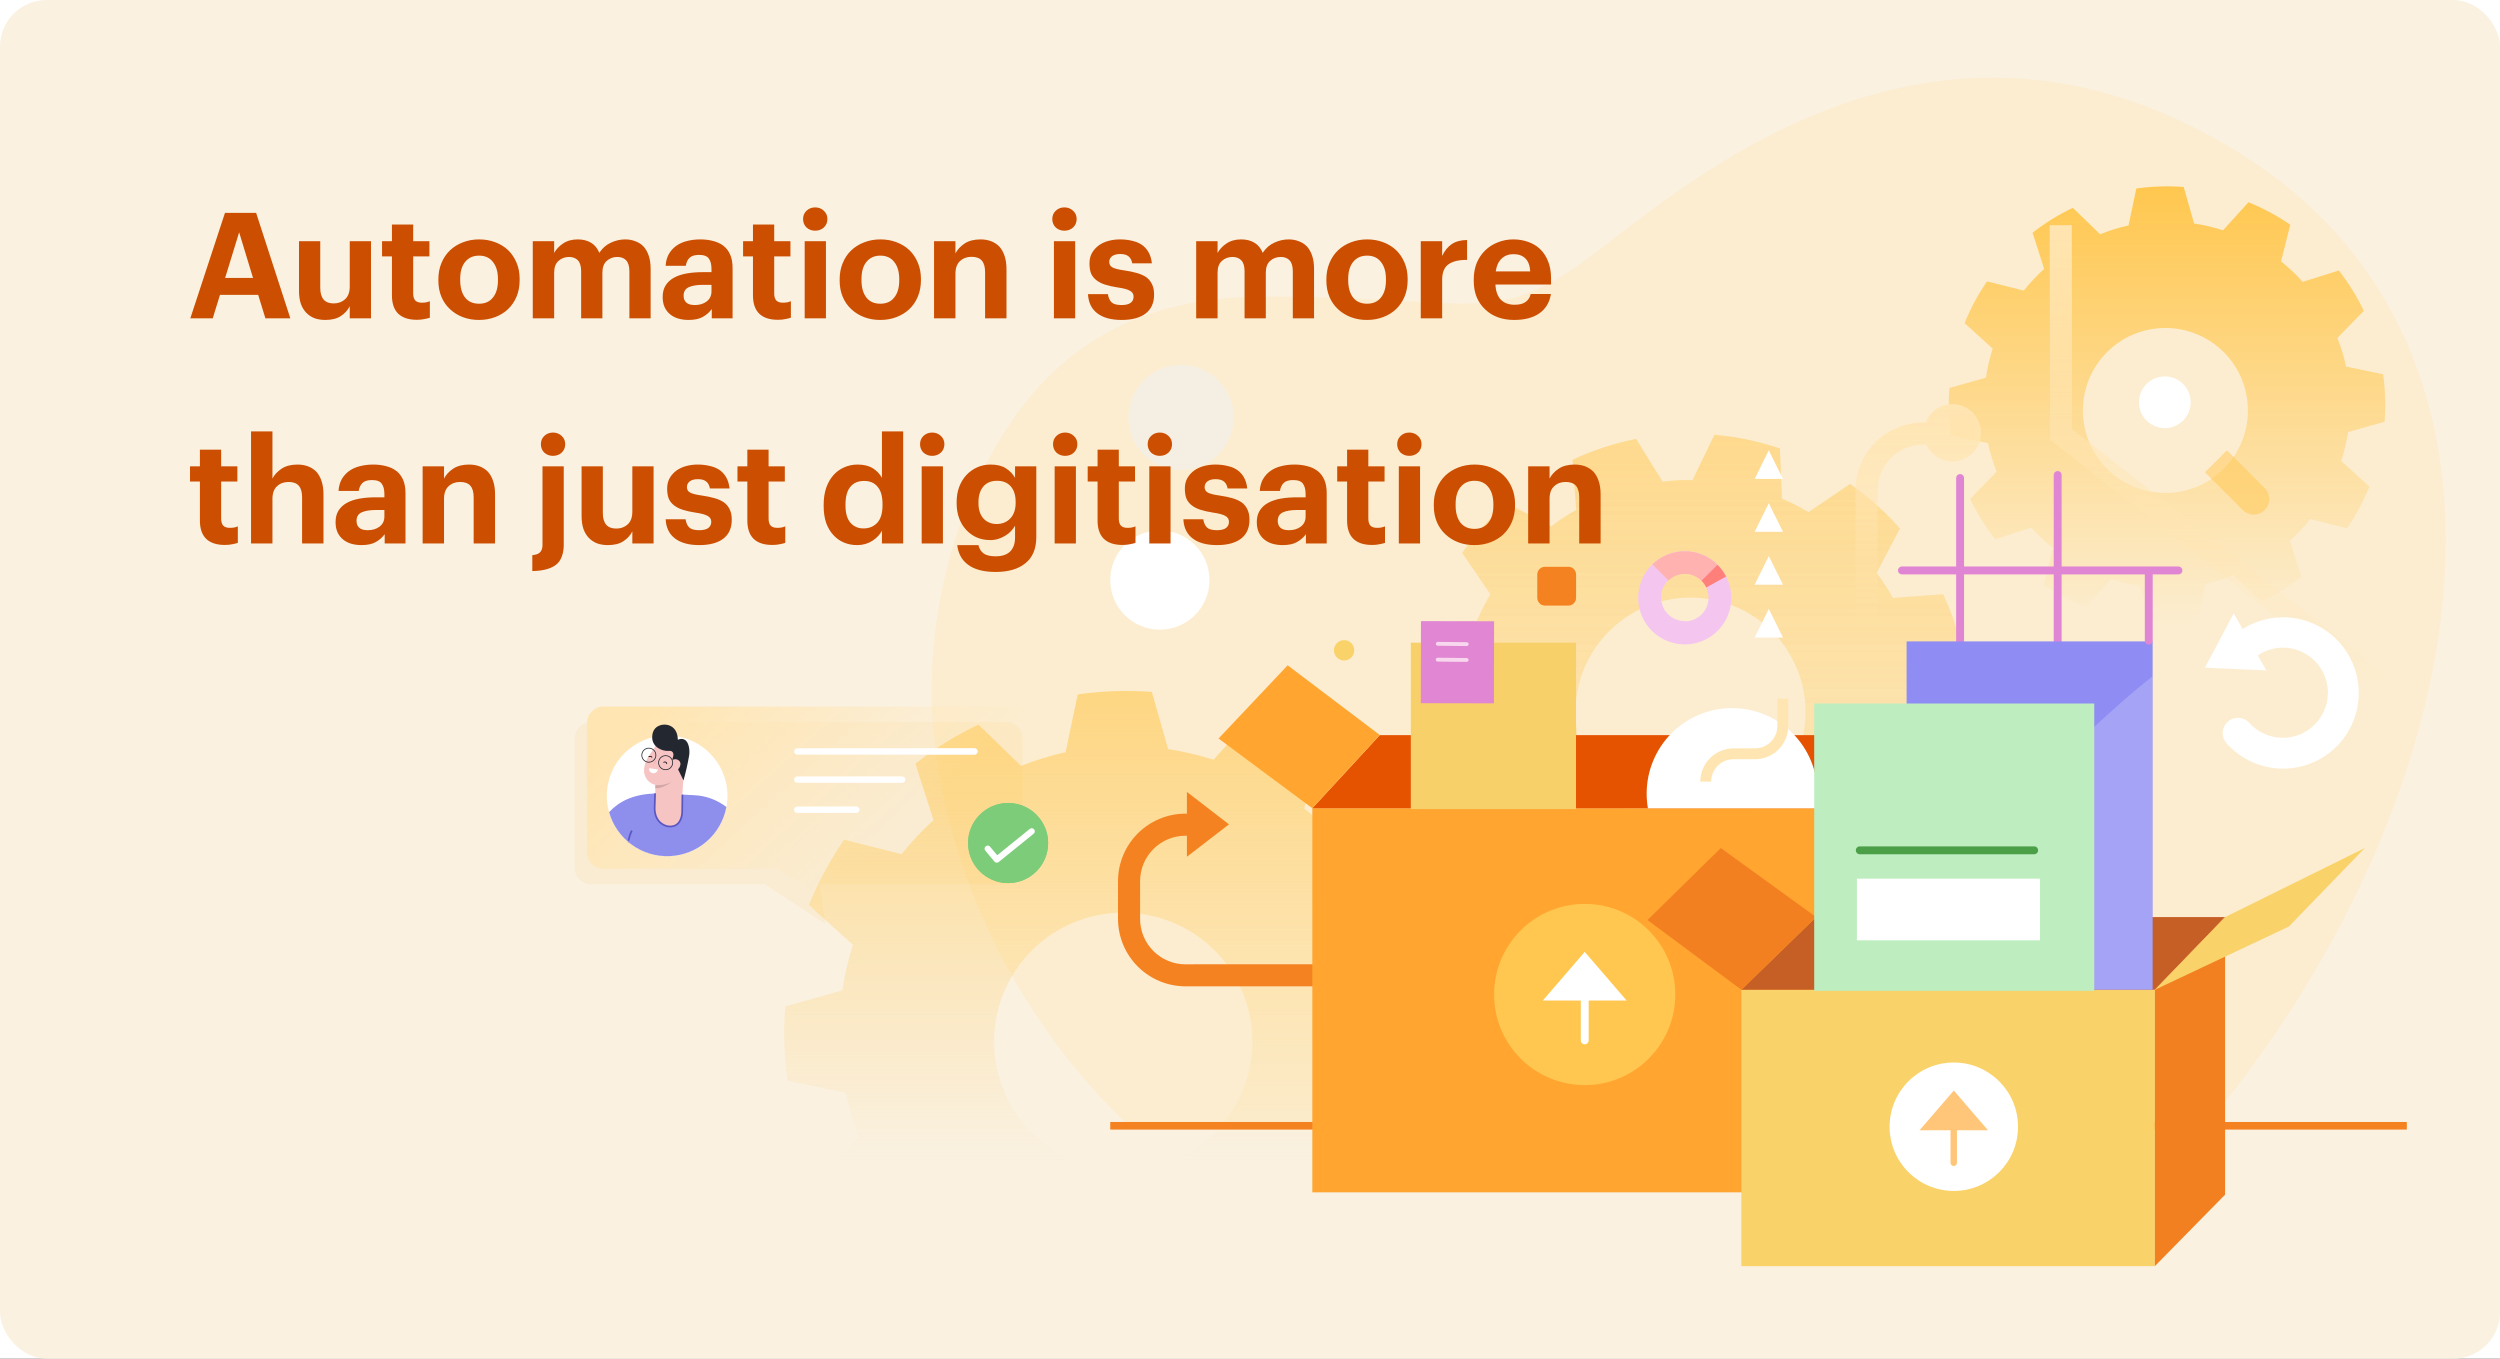 <svg width="322" height="175" viewBox="0 0 322 175" fill="none" xmlns="http://www.w3.org/2000/svg">
<rect x="0" y="0" width="322" height="175" fill="#333333" stroke="none"/>
<g clip-path="url(#clip0_801_2328)">
<rect width="322" height="175" fill="white"/>
<rect width="322" height="175" rx="6" fill="#FAF1E1"/>
<path opacity="0.7" d="M145.398 145H284.057C284.456 144.529 284.867 144.07 285.266 143.575C318.577 102.694 329.495 45.279 288.518 19.748C247.542 -5.783 214.897 25.992 203.495 34.011C192.093 42.031 188.816 38.13 162.881 38.202C144.334 38.202 133.488 46.656 126.524 60.75C120.027 74.01 118.318 89.105 121.687 103.479C125.355 119.338 133.599 133.774 145.398 145Z" fill="#FFE5B2" fill-opacity="0.5"/>
<path d="M247.48 88.18L252.95 84.73C252.394 81.902 251.497 79.152 250.28 76.54L243.81 77.01C243.183 75.891 242.481 74.815 241.71 73.79L244.71 68.07C242.807 65.907 240.651 63.98 238.29 62.33L232.93 65.96C231.828 65.309 230.685 64.728 229.51 64.22L229.25 57.76C226.521 56.837 223.69 56.246 220.82 56L218 61.83C217.06 61.83 216.11 61.83 215.15 61.93L214.15 62.05L210.73 56.54C207.9 57.094 205.15 57.994 202.54 59.22L203.01 65.68C201.893 66.308 200.82 67.013 199.8 67.79L194.07 64.79C191.907 66.697 189.98 68.855 188.33 71.22L191.96 76.54C191.309 77.646 190.728 78.791 190.22 79.97L183.76 80.22C182.836 82.952 182.245 85.786 182 88.66L187.83 91.47C187.83 92.42 187.83 93.37 187.93 94.32C187.93 94.65 188 94.98 188.05 95.32L182.57 98.78C183.125 101.606 184.025 104.353 185.25 106.96L191.71 106.49C192.337 107.609 193.039 108.685 193.81 109.71L190.81 115.43C192.711 117.595 194.866 119.522 197.23 121.17L202.59 117.54C203.69 118.195 204.833 118.776 206.01 119.28L206.27 125.74C208.999 126.663 211.83 127.254 214.7 127.5L217.52 121.68C218.46 121.68 219.41 121.68 220.37 121.57L221.37 121.46L224.82 126.94C227.648 126.382 230.399 125.482 233.01 124.26L232.55 117.8C233.662 117.163 234.734 116.459 235.76 115.69L241.48 118.69C243.642 116.787 245.57 114.631 247.22 112.27L243.59 106.91C244.241 105.808 244.822 104.665 245.33 103.49L251.79 103.24C252.713 100.507 253.304 97.674 253.55 94.8L247.73 91.98C247.73 91.04 247.73 90.09 247.62 89.13C247.56 88.84 247.52 88.54 247.48 88.18ZM232.48 90.48C232.737 93.4 232.121 96.331 230.711 98.901C229.302 101.471 227.161 103.564 224.56 104.917C221.959 106.269 219.016 106.82 216.102 106.498C213.189 106.176 210.436 104.998 208.193 103.111C205.95 101.224 204.317 98.713 203.502 95.898C202.686 93.082 202.724 90.088 203.612 87.294C204.499 84.5 206.196 82.033 208.486 80.204C210.777 78.375 213.559 77.267 216.48 77.02C220.39 76.682 224.275 77.909 227.28 80.433C230.286 82.957 232.167 86.57 232.51 90.48H232.48Z" fill="url(#paint0_linear_801_2328)" fill-opacity="0.3"/>
<path d="M296.587 36.3C295.732 35.347 294.798 34.468 293.797 33.67L294.987 28.94C293.3 27.785 291.493 26.816 289.597 26.05L286.327 29.66C285.108 29.272 283.861 28.977 282.597 28.78L281.257 24.08C279.222 23.927 277.177 23.994 275.157 24.28L274.157 29.04C272.908 29.314 271.683 29.692 270.497 30.17L266.987 26.77C266.062 27.203 265.164 27.691 264.297 28.23C263.432 28.767 262.598 29.351 261.797 29.98L263.287 34.63C262.339 35.494 261.46 36.43 260.657 37.43L255.927 36.24C254.772 37.923 253.803 39.727 253.037 41.62L256.657 44.9C256.267 46.121 255.976 47.372 255.787 48.64L251.087 49.97C250.925 52.007 250.989 54.056 251.277 56.08L256.047 57.08C256.32 58.334 256.692 59.564 257.157 60.76L253.757 64.26C254.196 65.18 254.687 66.075 255.227 66.94C255.764 67.808 256.348 68.646 256.977 69.45L261.627 67.96C262.488 68.91 263.424 69.79 264.427 70.59L263.237 75.32C264.918 76.476 266.723 77.442 268.617 78.2L271.897 74.58C273.117 74.978 274.368 75.272 275.637 75.46L276.967 80.16C279.001 80.311 281.046 80.248 283.067 79.97L284.067 75.2C285.319 74.929 286.547 74.554 287.737 74.08L291.247 77.48C292.167 77.044 293.062 76.557 293.927 76.02C294.791 75.492 295.625 74.918 296.427 74.3L294.937 69.66C295.885 68.796 296.764 67.86 297.567 66.86L302.297 68.05C303.453 66.368 304.419 64.564 305.177 62.67L301.557 59.38C301.95 58.162 302.244 56.915 302.437 55.65L307.137 54.32C307.293 52.282 307.23 50.234 306.947 48.21L302.177 47.21C301.9 45.956 301.525 44.726 301.057 43.53L304.467 40.03C304.017 39.12 303.537 38.22 302.987 37.34C302.451 36.475 301.866 35.64 301.237 34.84L296.587 36.3ZM287.957 47.3C289.058 49.09 289.604 51.167 289.526 53.268C289.447 55.368 288.747 57.398 287.515 59.102C286.283 60.805 284.573 62.104 282.602 62.836C280.632 63.567 278.488 63.698 276.443 63.211C274.398 62.725 272.543 61.643 271.113 60.103C269.683 58.562 268.741 56.632 268.408 54.557C268.074 52.481 268.364 50.353 269.239 48.442C270.115 46.531 271.537 44.923 273.327 43.82C275.729 42.343 278.619 41.88 281.362 42.532C284.105 43.185 286.477 44.9 287.957 47.3V47.3Z" fill="url(#paint1_linear_801_2328)"/>
<path d="M247.48 88.18L252.95 84.73C252.394 81.902 251.497 79.152 250.28 76.54L243.81 77.01C243.183 75.891 242.481 74.815 241.71 73.79L244.71 68.07C242.807 65.907 240.651 63.98 238.29 62.33L232.93 65.96C231.828 65.309 230.685 64.728 229.51 64.22L229.25 57.76C226.521 56.837 223.69 56.246 220.82 56L218 61.83C217.06 61.83 216.11 61.83 215.15 61.93L214.15 62.05L210.73 56.54C207.9 57.094 205.15 57.994 202.54 59.22L203.01 65.68C201.893 66.308 200.82 67.013 199.8 67.79L194.07 64.79C191.907 66.697 189.98 68.855 188.33 71.22L191.96 76.54C191.309 77.646 190.728 78.791 190.22 79.97L183.76 80.22C182.836 82.952 182.245 85.786 182 88.66L187.83 91.47C187.83 92.42 187.83 93.37 187.93 94.32C187.93 94.65 188 94.98 188.05 95.32L182.57 98.78C183.125 101.606 184.025 104.353 185.25 106.96L191.71 106.49C192.337 107.609 193.039 108.685 193.81 109.71L190.81 115.43C192.711 117.595 194.866 119.522 197.23 121.17L202.59 117.54C203.69 118.195 204.833 118.776 206.01 119.28L206.27 125.74C208.999 126.663 211.83 127.254 214.7 127.5L217.52 121.68C218.46 121.68 219.41 121.68 220.37 121.57L221.37 121.46L224.82 126.94C227.648 126.382 230.399 125.482 233.01 124.26L232.55 117.8C233.662 117.163 234.734 116.459 235.76 115.69L241.48 118.69C243.642 116.787 245.57 114.631 247.22 112.27L243.59 106.91C244.241 105.808 244.822 104.665 245.33 103.49L251.79 103.24C252.713 100.507 253.304 97.674 253.55 94.8L247.73 91.98C247.73 91.04 247.73 90.09 247.62 89.13C247.56 88.84 247.52 88.54 247.48 88.18ZM232.48 90.48C232.737 93.4 232.121 96.331 230.711 98.901C229.302 101.471 227.161 103.564 224.56 104.917C221.959 106.269 219.016 106.82 216.102 106.498C213.189 106.176 210.436 104.998 208.193 103.111C205.95 101.224 204.317 98.713 203.502 95.898C202.686 93.082 202.724 90.088 203.612 87.294C204.499 84.5 206.196 82.033 208.486 80.204C210.777 78.375 213.559 77.267 216.48 77.02C220.39 76.682 224.275 77.909 227.28 80.433C230.286 82.957 232.167 86.57 232.51 90.48H232.48Z" fill="url(#paint2_linear_801_2328)" fill-opacity="0.3"/>
<path d="M172.356 108.246C171.017 106.755 169.556 105.379 167.989 104.131L169.851 96.73C167.211 94.922 164.382 93.406 161.415 92.207L156.296 97.856C154.388 97.249 152.436 96.788 150.458 96.479L148.36 89.125C145.175 88.885 141.974 88.99 138.812 89.438L137.247 96.886C135.291 97.316 133.375 97.907 131.518 98.654L126.024 93.334C124.577 94.013 123.171 94.775 121.813 95.619C120.46 96.459 119.153 97.373 117.9 98.357L120.232 105.633C118.749 106.984 117.372 108.449 116.116 110.014L108.712 108.152C106.903 110.786 105.387 113.609 104.188 116.57L109.855 121.703C109.244 123.614 108.789 125.571 108.493 127.555L101.136 129.636C100.883 132.824 100.983 136.03 101.433 139.196L108.9 140.761C109.328 142.723 109.909 144.648 110.637 146.519L105.315 151.996C106.002 153.436 106.77 154.836 107.616 156.189C108.457 157.547 109.371 158.858 110.355 160.117L117.634 157.785C118.982 159.272 120.448 160.648 122.017 161.9L120.154 169.302C122.786 171.11 125.61 172.622 128.575 173.808L133.709 168.144C135.618 168.766 137.577 169.227 139.563 169.521L141.645 176.875C144.83 177.112 148.03 177.012 151.193 176.578L152.759 169.114C154.719 168.69 156.64 168.104 158.503 167.361L163.997 172.681C165.438 172 166.838 171.237 168.192 170.397C169.544 169.571 170.85 168.672 172.105 167.706L169.773 160.445C171.257 159.094 172.633 157.629 173.89 156.064L181.293 157.926C183.103 155.295 184.615 152.472 185.801 149.508L180.135 144.36C180.751 142.455 181.211 140.503 181.513 138.523L188.869 136.442C189.114 133.254 189.015 130.049 188.572 126.882L181.106 125.317C180.672 123.355 180.086 121.43 179.353 119.559L184.69 114.082C183.986 112.659 183.234 111.25 182.373 109.873C181.534 108.519 180.62 107.213 179.634 105.962L172.356 108.246ZM158.848 125.458C160.572 128.259 161.426 131.509 161.303 134.796C161.18 138.083 160.085 141.26 158.156 143.924C156.227 146.589 153.551 148.622 150.466 149.767C147.381 150.912 144.026 151.116 140.825 150.355C137.624 149.594 134.721 147.901 132.482 145.491C130.243 143.08 128.77 140.06 128.248 136.813C127.726 133.565 128.179 130.236 129.549 127.245C130.92 124.255 133.146 121.738 135.948 120.013C139.707 117.702 144.231 116.977 148.525 117.998C152.818 119.019 156.531 121.702 158.848 125.458V125.458Z" fill="url(#paint3_linear_801_2328)" fill-opacity="0.6"/>
<path fill-rule="evenodd" clip-rule="evenodd" d="M158.291 106.176L152.873 110.351V107.642H152.679C151.131 107.646 149.648 108.263 148.555 109.358C147.461 110.453 146.846 111.937 146.844 113.485L146.844 114.571L146.844 114.855L146.844 118.362C146.846 119.911 147.462 121.397 148.558 122.492C149.653 123.588 151.138 124.204 152.688 124.206H153.66V124.201H183.702C186.005 124.204 188.213 125.12 189.842 126.748C191.47 128.377 192.387 130.584 192.39 132.887V134.099H192.395V138.839H189.553V134.257H189.537V132.887C189.535 131.338 188.918 129.853 187.823 128.757C186.728 127.662 185.243 127.046 183.694 127.043H153.66V127.039H152.688C150.385 127.036 148.177 126.121 146.548 124.492C144.919 122.864 144.003 120.656 144 118.353V114.855V114.571V113.485C144.002 111.182 144.918 108.973 146.547 107.345C148.176 105.716 150.384 104.8 152.688 104.797H152.873V102L158.291 106.176ZM219.834 152.421H215.097V149.579H219.834V152.421ZM210.358 152.421H205.618V149.579H210.358V152.421ZM200.881 152.421H198.24C197.403 152.422 196.57 152.302 195.767 152.065L196.576 149.338C197.116 149.498 197.677 149.58 198.24 149.579H200.881V152.421ZM191.222 148.855C190.133 147.37 189.548 145.575 189.553 143.734V143.576H192.395V143.734C192.394 144.974 192.791 146.181 193.528 147.179L191.222 148.855Z" fill="#F58220"/>
<path d="M143 145H310" stroke="#F58220" stroke-width="0.98" stroke-miterlimit="10"/>
<path d="M286.828 58L291.693 62.865C292.068 63.24 292.279 63.749 292.279 64.279C292.279 64.809 292.068 65.318 291.693 65.693C291.318 66.068 290.809 66.279 290.279 66.279C289.748 66.279 289.24 66.068 288.865 65.693L284 60.828L286.828 58Z" fill="#FFC74F" fill-opacity="0.5"/>
<path d="M217 71C215.813 71 214.653 71.352 213.667 72.011C212.68 72.671 211.911 73.608 211.457 74.704C211.003 75.8 210.884 77.007 211.115 78.171C211.347 79.335 211.918 80.404 212.757 81.243C213.596 82.082 214.666 82.653 215.829 82.885C216.993 83.116 218.2 82.997 219.296 82.543C220.392 82.089 221.33 81.32 221.989 80.334C222.648 79.347 223 78.187 223 77C223 75.409 222.368 73.882 221.243 72.757C220.117 71.632 218.591 71 217 71V71ZM217 80C216.394 80 215.802 79.82 215.299 79.484C214.795 79.147 214.403 78.668 214.172 78.109C213.941 77.549 213.881 76.933 214 76.339C214.118 75.746 214.411 75.2 214.84 74.773C215.269 74.345 215.815 74.054 216.409 73.938C217.003 73.821 217.619 73.883 218.178 74.116C218.737 74.349 219.214 74.743 219.549 75.247C219.884 75.752 220.062 76.344 220.06 76.95C220.064 77.354 219.988 77.754 219.836 78.129C219.683 78.503 219.459 78.843 219.174 79.13C218.889 79.416 218.55 79.643 218.177 79.798C217.804 79.952 217.404 80.031 217 80.03V80Z" fill="#F4C6EF"/>
<path d="M217 71C215.444 71.001 213.948 71.607 212.83 72.69L214.9 74.76C215.464 74.217 216.217 73.915 217 73.92C217.397 73.916 217.79 73.992 218.157 74.141C218.524 74.29 218.859 74.511 219.14 74.79L221.2 72.73C220.085 71.62 218.574 70.998 217 71V71Z" fill="#FFB2B0"/>
<path d="M221.201 72.73L219.141 74.79C219.401 75.044 219.614 75.342 219.771 75.67L222.321 74.26C222.033 73.693 221.655 73.176 221.201 72.73V72.73Z" fill="#FF807B"/>
<path d="M173.121 85.071C173.844 85.071 174.431 84.485 174.431 83.761C174.431 83.038 173.844 82.451 173.121 82.451C172.397 82.451 171.811 83.038 171.811 83.761C171.811 84.485 172.397 85.071 173.121 85.071Z" fill="#F9D269"/>
<path opacity="0.4" d="M152.12 60.551C155.864 60.551 158.9 57.516 158.9 53.772C158.9 50.027 155.864 46.992 152.12 46.992C148.375 46.992 145.34 50.027 145.34 53.772C145.34 57.516 148.375 60.551 152.12 60.551Z" fill="#ECF3FF"/>
<path d="M149.39 81.101C152.919 81.101 155.78 78.24 155.78 74.711C155.78 71.182 152.919 68.321 149.39 68.321C145.861 68.321 143 71.182 143 74.711C143 78.24 145.861 81.101 149.39 81.101Z" fill="white"/>
<path d="M278.83 55.141C280.669 55.141 282.16 53.651 282.16 51.811C282.16 49.972 280.669 48.481 278.83 48.481C276.991 48.481 275.5 49.972 275.5 51.811C275.5 53.651 276.991 55.141 278.83 55.141Z" fill="white"/>
<path d="M240.459 104.101H169.029V153.571H240.459V104.101Z" fill="#FFA530"/>
<path d="M245.759 94.681L240.469 104.102H169.029L177.719 94.681H245.759Z" fill="#E55200"/>
<path d="M177.719 94.671L165.849 85.691L156.949 95.121L169.029 104.101L177.719 94.671Z" fill="#FFA530"/>
<path d="M202.991 82.781H181.711V104.211H202.991V82.781Z" fill="#F7D069"/>
<path d="M202 73H199C198.448 73 198 73.448 198 74V77C198 77.552 198.448 78 199 78H202C202.552 78 203 77.552 203 77V74C203 73.448 202.552 73 202 73Z" fill="#F58220"/>
<path d="M234.12 102.202C234.118 102.838 234.065 103.473 233.96 104.101H212.25C212.14 103.474 212.087 102.838 212.09 102.202C212.09 99.284 213.249 96.486 215.312 94.423C217.375 92.36 220.173 91.201 223.09 91.201C226.007 91.201 228.805 92.36 230.868 94.423C232.931 96.486 234.09 99.284 234.09 102.202H234.12Z" fill="white"/>
<path d="M204.109 139.762C210.555 139.762 215.779 134.537 215.779 128.092C215.779 121.646 210.555 116.422 204.109 116.422C197.664 116.422 192.439 121.646 192.439 128.092C192.439 134.537 197.664 139.762 204.109 139.762Z" fill="#FFC74F"/>
<path d="M277.549 127.481H224.289V163.081H277.549V127.481Z" fill="#F9D269"/>
<path d="M224.289 127.481L233.919 118.121H286.589L277.549 127.481H224.289Z" fill="#C65F26"/>
<path d="M224.289 127.481L212.199 118.501L221.639 109.231L233.919 118.121L224.289 127.481Z" fill="#F38020"/>
<path d="M277.551 127.481L286.591 118.121V153.871L277.551 163.071V127.481Z" fill="#F38020"/>
<path d="M252.461 61.571V90.901" stroke="#E085D3" stroke-width="1.016" stroke-linecap="round" stroke-linejoin="round"/>
<path d="M265.029 61.181V90.511" stroke="#E085D3" stroke-width="1.016" stroke-linecap="round" stroke-linejoin="round"/>
<path d="M277.551 127.481L286.591 118.121L304.581 109.231L294.811 119.331L277.551 127.481Z" fill="#F9D269"/>
<path d="M277.26 82.612H245.57V127.471H277.26V82.612Z" fill="#8F8CF4"/>
<path opacity="0.2" d="M268.261 94.972C264.791 98.182 261.261 101.252 257.551 104.232C253.611 107.412 249.611 110.528 245.551 113.581V127.462H277.241V87.121C274.121 89.561 271.181 92.272 268.261 94.972Z" fill="white"/>
<path d="M269.74 90.612H233.67V127.621H269.74V90.612Z" fill="#BEEDC0"/>
<path d="M262.75 113.172H239.17V121.112H262.75V113.172Z" fill="white"/>
<path d="M239.539 109.521H261.999" stroke="#4A9F47" stroke-width="1.016" stroke-linecap="round" stroke-linejoin="round"/>
<path d="M276.76 73.561V82.522" stroke="#E085D3" stroke-width="1.016" stroke-linecap="round" stroke-linejoin="round"/>
<path d="M280.581 73.471H244.971" stroke="#E085D3" stroke-width="1.016" stroke-linecap="round" stroke-linejoin="round"/>
<path d="M251.651 153.391C256.218 153.391 259.921 149.689 259.921 145.121C259.921 140.554 256.218 136.851 251.651 136.851C247.083 136.851 243.381 140.554 243.381 145.121C243.381 149.689 247.083 153.391 251.651 153.391Z" fill="white"/>
<path d="M192.44 80.02L183.02 80.001L182.999 90.572L192.419 90.59L192.44 80.02Z" fill="#E086D3"/>
<path d="M185.184 82.923L188.914 82.963" stroke="#F8D6ED" stroke-width="0.499" stroke-linecap="round" stroke-linejoin="round"/>
<path d="M185.174 84.963L188.904 85.003" stroke="#F8D6ED" stroke-width="0.499" stroke-linecap="round" stroke-linejoin="round"/>
<path d="M204.113 134.001L204.113 124.931" stroke="white" stroke-width="1.016" stroke-linecap="round" stroke-linejoin="round"/>
<path d="M204.112 122.601L198.712 128.871L209.512 128.871L204.112 122.601Z" fill="white"/>
<path opacity="0.64" fill-rule="evenodd" clip-rule="evenodd" d="M247.23 145.582L251.65 140.462L256.06 145.582L252.056 145.582L252.056 149.771C252.056 150.001 251.87 150.187 251.641 150.187C251.411 150.187 251.226 150.001 251.226 149.771L251.226 145.582L247.23 145.582Z" fill="#FFA530"/>
<path d="M229.65 61.69L227.82 58L226 61.69L229.65 61.69Z" fill="white"/>
<path d="M229.65 68.5L227.82 64.81L226 68.5L229.65 68.5Z" fill="white"/>
<path d="M229.65 75.31L227.82 71.62L226 75.31L229.65 75.31Z" fill="white"/>
<path d="M229.65 82.12L227.82 78.43L226 82.12L229.65 82.12Z" fill="white"/>
<path d="M28.978 27.415H32.987L37.395 41H34.184L33.253 37.979H28.332L27.401 41H24.513L28.978 27.415ZM28.997 35.794H32.588L30.802 29.923L28.997 35.794ZM41.894 41.209C41.412 41.209 40.963 41.139 40.545 41C40.139 40.848 39.785 40.62 39.481 40.316C39.177 40.012 38.936 39.626 38.759 39.157C38.594 38.676 38.512 38.112 38.512 37.466V31.063H41.248V37.086C41.248 37.745 41.393 38.245 41.685 38.587C41.976 38.916 42.407 39.081 42.977 39.081C43.559 39.081 44.047 38.904 44.44 38.549C44.845 38.182 45.048 37.631 45.048 36.896V31.063H47.784V41H45.048V39.442C44.794 39.949 44.408 40.373 43.889 40.715C43.382 41.044 42.717 41.209 41.894 41.209ZM53.693 41.19C52.642 41.19 51.844 40.93 51.299 40.411C50.755 39.879 50.482 39.094 50.482 38.055V33.02H49.209V31.063H50.482V28.916H53.218V31.063H55.308V33.02H53.218V37.808C53.218 38.201 53.307 38.498 53.484 38.701C53.674 38.891 53.953 38.986 54.32 38.986C54.523 38.986 54.706 38.973 54.871 38.948C55.048 38.91 55.213 38.859 55.365 38.796V40.924C55.175 40.987 54.941 41.044 54.662 41.095C54.383 41.158 54.06 41.19 53.693 41.19ZM61.705 39.119C62.478 39.119 63.073 38.853 63.491 38.321C63.922 37.789 64.137 37.048 64.137 36.098V35.965C64.137 35.015 63.922 34.274 63.491 33.742C63.073 33.197 62.478 32.925 61.705 32.925C60.945 32.925 60.35 33.191 59.919 33.723C59.488 34.242 59.273 34.977 59.273 35.927V36.079C59.273 37.029 59.482 37.776 59.9 38.321C60.318 38.853 60.92 39.119 61.705 39.119ZM61.686 41.209C60.939 41.209 60.248 41.089 59.615 40.848C58.982 40.607 58.431 40.265 57.962 39.822C57.493 39.391 57.126 38.866 56.86 38.245C56.594 37.612 56.461 36.909 56.461 36.136V35.984C56.461 35.211 56.594 34.508 56.86 33.875C57.126 33.229 57.493 32.684 57.962 32.241C58.431 31.798 58.982 31.456 59.615 31.215C60.261 30.962 60.958 30.835 61.705 30.835C62.452 30.835 63.143 30.955 63.776 31.196C64.422 31.437 64.979 31.779 65.448 32.222C65.904 32.665 66.265 33.204 66.531 33.837C66.797 34.458 66.93 35.154 66.93 35.927V36.079C66.93 36.864 66.797 37.574 66.531 38.207C66.265 38.84 65.898 39.379 65.429 39.822C64.96 40.265 64.403 40.607 63.757 40.848C63.124 41.089 62.433 41.209 61.686 41.209ZM68.62 31.063H71.375V32.583C71.628 32.114 72.008 31.709 72.515 31.367C73.034 31.012 73.667 30.835 74.415 30.835C75.073 30.835 75.637 30.974 76.106 31.253C76.587 31.532 76.948 31.969 77.189 32.564C77.594 31.956 78.094 31.519 78.69 31.253C79.285 30.974 79.899 30.835 80.533 30.835C80.989 30.835 81.413 30.911 81.806 31.063C82.211 31.202 82.566 31.424 82.87 31.728C83.161 32.045 83.389 32.444 83.554 32.925C83.718 33.406 83.801 33.976 83.801 34.635V41H81.065V34.939C81.065 34.293 80.925 33.824 80.647 33.533C80.381 33.242 80.001 33.096 79.507 33.096C78.975 33.096 78.519 33.267 78.139 33.609C77.771 33.938 77.588 34.445 77.588 35.129V41H74.852V34.939C74.852 34.293 74.712 33.824 74.434 33.533C74.155 33.242 73.775 33.096 73.294 33.096C72.762 33.096 72.306 33.267 71.926 33.609C71.558 33.938 71.375 34.445 71.375 35.129V41H68.62V31.063ZM88.675 41.209C88.219 41.209 87.789 41.152 87.383 41.038C86.991 40.924 86.642 40.747 86.338 40.506C86.034 40.265 85.794 39.961 85.616 39.594C85.439 39.214 85.35 38.764 85.35 38.245C85.35 37.662 85.477 37.168 85.73 36.763C85.984 36.358 86.338 36.028 86.794 35.775C87.25 35.522 87.795 35.338 88.428 35.224C89.062 35.11 89.758 35.053 90.518 35.053H91.639V34.654C91.639 34.059 91.525 33.609 91.297 33.305C91.082 32.988 90.658 32.83 90.024 32.83C89.48 32.83 89.074 32.957 88.808 33.21C88.555 33.463 88.397 33.805 88.333 34.236H85.73C85.768 33.653 85.908 33.147 86.148 32.716C86.402 32.285 86.725 31.931 87.117 31.652C87.51 31.373 87.966 31.171 88.485 31.044C89.017 30.905 89.587 30.835 90.195 30.835C90.803 30.835 91.361 30.905 91.867 31.044C92.374 31.171 92.817 31.38 93.197 31.671C93.565 31.962 93.85 32.342 94.052 32.811C94.255 33.28 94.356 33.85 94.356 34.521V41H91.677V39.803C91.386 40.208 91.006 40.544 90.537 40.81C90.081 41.076 89.461 41.209 88.675 41.209ZM89.492 39.29C90.1 39.29 90.607 39.138 91.012 38.834C91.43 38.517 91.639 38.08 91.639 37.523V36.687H90.575C89.777 36.687 89.157 36.788 88.713 36.991C88.27 37.194 88.048 37.561 88.048 38.093C88.048 38.46 88.162 38.752 88.39 38.967C88.618 39.182 88.986 39.29 89.492 39.29ZM100.193 41.19C99.141 41.19 98.343 40.93 97.799 40.411C97.254 39.879 96.982 39.094 96.982 38.055V33.02H95.709V31.063H96.982V28.916H99.718V31.063H101.808V33.02H99.718V37.808C99.718 38.201 99.806 38.498 99.984 38.701C100.174 38.891 100.452 38.986 100.82 38.986C101.022 38.986 101.206 38.973 101.371 38.948C101.548 38.91 101.713 38.859 101.865 38.796V40.924C101.675 40.987 101.44 41.044 101.162 41.095C100.883 41.158 100.56 41.19 100.193 41.19ZM104.993 29.714C104.55 29.714 104.176 29.575 103.872 29.296C103.581 29.005 103.435 28.644 103.435 28.213C103.435 27.782 103.581 27.428 103.872 27.149C104.176 26.858 104.55 26.712 104.993 26.712C105.437 26.712 105.81 26.858 106.114 27.149C106.418 27.428 106.57 27.782 106.57 28.213C106.57 28.644 106.418 29.005 106.114 29.296C105.81 29.575 105.437 29.714 104.993 29.714ZM103.644 31.063H106.38V41H103.644V31.063ZM113.391 39.119C114.164 39.119 114.759 38.853 115.177 38.321C115.608 37.789 115.823 37.048 115.823 36.098V35.965C115.823 35.015 115.608 34.274 115.177 33.742C114.759 33.197 114.164 32.925 113.391 32.925C112.631 32.925 112.036 33.191 111.605 33.723C111.174 34.242 110.959 34.977 110.959 35.927V36.079C110.959 37.029 111.168 37.776 111.586 38.321C112.004 38.853 112.606 39.119 113.391 39.119ZM113.372 41.209C112.625 41.209 111.934 41.089 111.301 40.848C110.668 40.607 110.117 40.265 109.648 39.822C109.179 39.391 108.812 38.866 108.546 38.245C108.28 37.612 108.147 36.909 108.147 36.136V35.984C108.147 35.211 108.28 34.508 108.546 33.875C108.812 33.229 109.179 32.684 109.648 32.241C110.117 31.798 110.668 31.456 111.301 31.215C111.947 30.962 112.644 30.835 113.391 30.835C114.138 30.835 114.829 30.955 115.462 31.196C116.108 31.437 116.665 31.779 117.134 32.222C117.59 32.665 117.951 33.204 118.217 33.837C118.483 34.458 118.616 35.154 118.616 35.927V36.079C118.616 36.864 118.483 37.574 118.217 38.207C117.951 38.84 117.584 39.379 117.115 39.822C116.646 40.265 116.089 40.607 115.443 40.848C114.81 41.089 114.119 41.209 113.372 41.209ZM120.306 31.063H123.061V32.64C123.314 32.146 123.707 31.722 124.239 31.367C124.771 31.012 125.455 30.835 126.291 30.835C126.785 30.835 127.234 30.911 127.64 31.063C128.045 31.215 128.4 31.443 128.704 31.747C128.995 32.064 129.223 32.469 129.388 32.963C129.552 33.444 129.635 34.014 129.635 34.673V41H126.88V35.072C126.88 34.388 126.74 33.888 126.462 33.571C126.183 33.242 125.74 33.077 125.132 33.077C124.536 33.077 124.042 33.261 123.65 33.628C123.257 33.983 123.061 34.527 123.061 35.262V41H120.306V31.063ZM137.095 29.714C136.651 29.714 136.278 29.575 135.974 29.296C135.682 29.005 135.537 28.644 135.537 28.213C135.537 27.782 135.682 27.428 135.974 27.149C136.278 26.858 136.651 26.712 137.095 26.712C137.538 26.712 137.912 26.858 138.216 27.149C138.52 27.428 138.672 27.782 138.672 28.213C138.672 28.644 138.52 29.005 138.216 29.296C137.912 29.575 137.538 29.714 137.095 29.714ZM135.746 31.063H138.482V41H135.746V31.063ZM144.466 41.209C143.123 41.209 142.078 40.924 141.331 40.354C140.584 39.784 140.185 38.961 140.134 37.884H142.699C142.762 38.327 142.914 38.676 143.155 38.929C143.408 39.17 143.839 39.29 144.447 39.29C144.979 39.29 145.372 39.195 145.625 39.005C145.878 38.815 146.005 38.549 146.005 38.207C146.005 37.865 145.847 37.612 145.53 37.447C145.226 37.27 144.713 37.13 143.991 37.029C143.332 36.928 142.769 36.801 142.3 36.649C141.844 36.497 141.47 36.301 141.179 36.06C140.875 35.819 140.653 35.528 140.514 35.186C140.387 34.831 140.324 34.413 140.324 33.932C140.324 33.413 140.432 32.963 140.647 32.583C140.875 32.19 141.173 31.861 141.54 31.595C141.895 31.342 142.306 31.152 142.775 31.025C143.256 30.898 143.75 30.835 144.257 30.835C144.802 30.835 145.308 30.892 145.777 31.006C146.258 31.107 146.683 31.278 147.05 31.519C147.405 31.76 147.696 32.076 147.924 32.469C148.152 32.862 148.298 33.343 148.361 33.913H145.834C145.758 33.508 145.6 33.21 145.359 33.02C145.118 32.817 144.757 32.716 144.276 32.716C143.833 32.716 143.484 32.811 143.231 33.001C142.99 33.191 142.87 33.438 142.87 33.742C142.87 34.059 143.009 34.293 143.288 34.445C143.567 34.597 144.067 34.724 144.789 34.825C145.41 34.914 145.961 35.028 146.442 35.167C146.923 35.306 147.329 35.49 147.658 35.718C147.975 35.959 148.215 36.256 148.38 36.611C148.557 36.966 148.646 37.409 148.646 37.941C148.646 39.018 148.279 39.835 147.544 40.392C146.809 40.937 145.783 41.209 144.466 41.209ZM154.068 31.063H156.823V32.583C157.076 32.114 157.456 31.709 157.963 31.367C158.482 31.012 159.115 30.835 159.863 30.835C160.521 30.835 161.085 30.974 161.554 31.253C162.035 31.532 162.396 31.969 162.637 32.564C163.042 31.956 163.542 31.519 164.138 31.253C164.733 30.974 165.347 30.835 165.981 30.835C166.437 30.835 166.861 30.911 167.254 31.063C167.659 31.202 168.014 31.424 168.318 31.728C168.609 32.045 168.837 32.444 169.002 32.925C169.166 33.406 169.249 33.976 169.249 34.635V41H166.513V34.939C166.513 34.293 166.373 33.824 166.095 33.533C165.829 33.242 165.449 33.096 164.955 33.096C164.423 33.096 163.967 33.267 163.587 33.609C163.219 33.938 163.036 34.445 163.036 35.129V41H160.3V34.939C160.3 34.293 160.16 33.824 159.882 33.533C159.603 33.242 159.223 33.096 158.742 33.096C158.21 33.096 157.754 33.267 157.374 33.609C157.006 33.938 156.823 34.445 156.823 35.129V41H154.068V31.063ZM176.08 39.119C176.853 39.119 177.448 38.853 177.866 38.321C178.297 37.789 178.512 37.048 178.512 36.098V35.965C178.512 35.015 178.297 34.274 177.866 33.742C177.448 33.197 176.853 32.925 176.08 32.925C175.32 32.925 174.725 33.191 174.294 33.723C173.864 34.242 173.648 34.977 173.648 35.927V36.079C173.648 37.029 173.857 37.776 174.275 38.321C174.693 38.853 175.295 39.119 176.08 39.119ZM176.061 41.209C175.314 41.209 174.624 41.089 173.99 40.848C173.357 40.607 172.806 40.265 172.337 39.822C171.869 39.391 171.501 38.866 171.235 38.245C170.969 37.612 170.836 36.909 170.836 36.136V35.984C170.836 35.211 170.969 34.508 171.235 33.875C171.501 33.229 171.869 32.684 172.337 32.241C172.806 31.798 173.357 31.456 173.99 31.215C174.636 30.962 175.333 30.835 176.08 30.835C176.828 30.835 177.518 30.955 178.151 31.196C178.797 31.437 179.355 31.779 179.823 32.222C180.279 32.665 180.64 33.204 180.906 33.837C181.172 34.458 181.305 35.154 181.305 35.927V36.079C181.305 36.864 181.172 37.574 180.906 38.207C180.64 38.84 180.273 39.379 179.804 39.822C179.336 40.265 178.778 40.607 178.132 40.848C177.499 41.089 176.809 41.209 176.061 41.209ZM182.995 31.063H185.75V32.963C186.067 32.292 186.478 31.785 186.985 31.443C187.492 31.101 188.15 30.924 188.961 30.911V33.476C187.935 33.463 187.143 33.647 186.586 34.027C186.029 34.407 185.75 35.072 185.75 36.022V41H182.995V31.063ZM195.006 41.209C194.258 41.209 193.568 41.095 192.935 40.867C192.301 40.639 191.757 40.303 191.301 39.86C190.832 39.429 190.465 38.904 190.199 38.283C189.945 37.662 189.819 36.953 189.819 36.155V36.003C189.819 35.218 189.945 34.508 190.199 33.875C190.465 33.242 190.832 32.697 191.301 32.241C191.757 31.798 192.295 31.456 192.916 31.215C193.536 30.962 194.208 30.835 194.93 30.835C195.576 30.835 196.19 30.936 196.773 31.139C197.355 31.329 197.868 31.627 198.312 32.032C198.755 32.437 199.11 32.963 199.376 33.609C199.642 34.242 199.775 35.002 199.775 35.889V36.649H192.612C192.65 37.485 192.878 38.131 193.296 38.587C193.726 39.03 194.322 39.252 195.082 39.252C195.728 39.252 196.209 39.125 196.526 38.872C196.855 38.619 197.064 38.283 197.153 37.865H199.756C199.591 38.942 199.097 39.771 198.274 40.354C197.463 40.924 196.374 41.209 195.006 41.209ZM197.096 34.958C197.045 34.198 196.836 33.641 196.469 33.286C196.101 32.919 195.588 32.735 194.93 32.735C194.309 32.735 193.796 32.931 193.391 33.324C192.998 33.704 192.751 34.249 192.65 34.958H197.096ZM28.959 70.19C27.908 70.19 27.11 69.93 26.565 69.411C26.02 68.879 25.748 68.094 25.748 67.055V62.02H24.475V60.063H25.748V57.916H28.484V60.063H30.574V62.02H28.484V66.808C28.484 67.201 28.573 67.498 28.75 67.701C28.94 67.891 29.219 67.986 29.586 67.986C29.789 67.986 29.972 67.973 30.137 67.948C30.314 67.91 30.479 67.859 30.631 67.796V69.924C30.441 69.987 30.207 70.044 29.928 70.095C29.649 70.158 29.326 70.19 28.959 70.19ZM32.335 55.56H35.09V61.64C35.343 61.146 35.736 60.722 36.268 60.367C36.8 60.012 37.484 59.835 38.32 59.835C38.814 59.835 39.263 59.911 39.669 60.063C40.074 60.215 40.429 60.443 40.733 60.747C41.024 61.064 41.252 61.469 41.417 61.963C41.581 62.444 41.664 63.014 41.664 63.673V70H38.909V64.072C38.909 63.388 38.769 62.888 38.491 62.571C38.212 62.242 37.769 62.077 37.161 62.077C36.565 62.077 36.071 62.261 35.679 62.628C35.286 62.983 35.09 63.527 35.09 64.262V70H32.335V55.56ZM46.546 70.209C46.09 70.209 45.659 70.152 45.254 70.038C44.861 69.924 44.513 69.747 44.209 69.506C43.905 69.265 43.664 68.961 43.487 68.594C43.309 68.214 43.221 67.764 43.221 67.245C43.221 66.662 43.347 66.168 43.601 65.763C43.854 65.358 44.209 65.028 44.665 64.775C45.121 64.522 45.666 64.338 46.299 64.224C46.932 64.11 47.629 64.053 48.389 64.053H49.51V63.654C49.51 63.059 49.396 62.609 49.168 62.305C48.953 61.988 48.528 61.83 47.895 61.83C47.35 61.83 46.945 61.957 46.679 62.21C46.425 62.463 46.267 62.805 46.204 63.236H43.601C43.639 62.653 43.778 62.147 44.019 61.716C44.272 61.285 44.595 60.931 44.988 60.652C45.38 60.373 45.837 60.171 46.356 60.044C46.888 59.905 47.458 59.835 48.066 59.835C48.674 59.835 49.231 59.905 49.738 60.044C50.245 60.171 50.688 60.38 51.068 60.671C51.435 60.962 51.72 61.342 51.923 61.811C52.126 62.28 52.227 62.85 52.227 63.521V70H49.548V68.803C49.257 69.208 48.877 69.544 48.408 69.81C47.952 70.076 47.331 70.209 46.546 70.209ZM47.363 68.29C47.971 68.29 48.477 68.138 48.883 67.834C49.301 67.517 49.51 67.08 49.51 66.523V65.687H48.446C47.648 65.687 47.027 65.788 46.584 65.991C46.141 66.194 45.919 66.561 45.919 67.093C45.919 67.46 46.033 67.752 46.261 67.967C46.489 68.182 46.856 68.29 47.363 68.29ZM54.434 60.063H57.189V61.64C57.443 61.146 57.835 60.722 58.367 60.367C58.899 60.012 59.583 59.835 60.419 59.835C60.913 59.835 61.363 59.911 61.768 60.063C62.173 60.215 62.528 60.443 62.832 60.747C63.123 61.064 63.352 61.469 63.516 61.963C63.681 62.444 63.763 63.014 63.763 63.673V70H61.008V64.072C61.008 63.388 60.869 62.888 60.59 62.571C60.312 62.242 59.868 62.077 59.26 62.077C58.665 62.077 58.171 62.261 57.778 62.628C57.386 62.983 57.189 63.527 57.189 64.262V70H54.434V60.063ZM68.563 71.501C69.044 71.463 69.38 71.336 69.57 71.121C69.773 70.906 69.874 70.595 69.874 70.19V60.063H72.61V70.171C72.61 70.69 72.54 71.153 72.401 71.558C72.275 71.976 72.059 72.331 71.755 72.622C71.439 72.913 71.02 73.135 70.501 73.287C69.982 73.452 69.336 73.54 68.563 73.553V71.501ZM71.223 58.714C70.78 58.714 70.406 58.575 70.102 58.296C69.811 58.005 69.665 57.644 69.665 57.213C69.665 56.782 69.811 56.428 70.102 56.149C70.406 55.858 70.78 55.712 71.223 55.712C71.666 55.712 72.04 55.858 72.344 56.149C72.648 56.428 72.8 56.782 72.8 57.213C72.8 57.644 72.648 58.005 72.344 58.296C72.04 58.575 71.666 58.714 71.223 58.714ZM78.291 70.209C77.809 70.209 77.36 70.139 76.942 70C76.536 69.848 76.182 69.62 75.878 69.316C75.574 69.012 75.333 68.626 75.156 68.157C74.991 67.676 74.909 67.112 74.909 66.466V60.063H77.645V66.086C77.645 66.745 77.79 67.245 78.082 67.587C78.373 67.916 78.804 68.081 79.374 68.081C79.956 68.081 80.444 67.904 80.837 67.549C81.242 67.182 81.445 66.631 81.445 65.896V60.063H84.181V70H81.445V68.442C81.191 68.949 80.805 69.373 80.286 69.715C79.779 70.044 79.114 70.209 78.291 70.209ZM90.071 70.209C88.728 70.209 87.683 69.924 86.936 69.354C86.189 68.784 85.79 67.961 85.739 66.884H88.304C88.367 67.327 88.519 67.676 88.76 67.929C89.013 68.17 89.444 68.29 90.052 68.29C90.584 68.29 90.977 68.195 91.23 68.005C91.483 67.815 91.61 67.549 91.61 67.207C91.61 66.865 91.452 66.612 91.135 66.447C90.831 66.27 90.318 66.13 89.596 66.029C88.937 65.928 88.374 65.801 87.905 65.649C87.449 65.497 87.075 65.301 86.784 65.06C86.48 64.819 86.258 64.528 86.119 64.186C85.992 63.831 85.929 63.413 85.929 62.932C85.929 62.413 86.037 61.963 86.252 61.583C86.48 61.19 86.778 60.861 87.145 60.595C87.5 60.342 87.911 60.152 88.38 60.025C88.861 59.898 89.355 59.835 89.862 59.835C90.407 59.835 90.913 59.892 91.382 60.006C91.863 60.107 92.288 60.278 92.655 60.519C93.01 60.76 93.301 61.076 93.529 61.469C93.757 61.862 93.903 62.343 93.966 62.913H91.439C91.363 62.508 91.205 62.21 90.964 62.02C90.723 61.817 90.362 61.716 89.881 61.716C89.438 61.716 89.089 61.811 88.836 62.001C88.595 62.191 88.475 62.438 88.475 62.742C88.475 63.059 88.614 63.293 88.893 63.445C89.172 63.597 89.672 63.724 90.394 63.825C91.015 63.914 91.566 64.028 92.047 64.167C92.528 64.306 92.934 64.49 93.263 64.718C93.58 64.959 93.82 65.256 93.985 65.611C94.162 65.966 94.251 66.409 94.251 66.941C94.251 68.018 93.884 68.835 93.149 69.392C92.414 69.937 91.388 70.209 90.071 70.209ZM99.47 70.19C98.418 70.19 97.62 69.93 97.076 69.411C96.531 68.879 96.259 68.094 96.259 67.055V62.02H94.986V60.063H96.259V57.916H98.995V60.063H101.085V62.02H98.995V66.808C98.995 67.201 99.083 67.498 99.261 67.701C99.451 67.891 99.729 67.986 100.097 67.986C100.299 67.986 100.483 67.973 100.648 67.948C100.825 67.91 100.99 67.859 101.142 67.796V69.924C100.952 69.987 100.717 70.044 100.439 70.095C100.16 70.158 99.837 70.19 99.47 70.19ZM110.401 70.209C109.793 70.209 109.23 70.101 108.71 69.886C108.191 69.671 107.735 69.348 107.342 68.917C106.95 68.499 106.639 67.98 106.411 67.359C106.196 66.726 106.088 65.997 106.088 65.174V65.022C106.088 64.211 106.196 63.483 106.411 62.837C106.639 62.191 106.95 61.646 107.342 61.203C107.735 60.76 108.197 60.424 108.729 60.196C109.261 59.955 109.838 59.835 110.458 59.835C111.256 59.835 111.909 59.993 112.415 60.31C112.922 60.627 113.315 61.038 113.593 61.545V55.56H116.329V70H113.593V68.347C113.34 68.854 112.928 69.291 112.358 69.658C111.788 70.025 111.136 70.209 110.401 70.209ZM111.218 68.062C111.94 68.062 112.529 67.821 112.985 67.34C113.441 66.846 113.669 66.092 113.669 65.079V64.927C113.669 63.939 113.46 63.198 113.042 62.704C112.637 62.197 112.054 61.944 111.294 61.944C110.522 61.944 109.926 62.204 109.508 62.723C109.103 63.23 108.9 63.977 108.9 64.965V65.117C108.9 66.105 109.116 66.846 109.546 67.34C109.977 67.821 110.534 68.062 111.218 68.062ZM120.061 58.714C119.618 58.714 119.244 58.575 118.94 58.296C118.649 58.005 118.503 57.644 118.503 57.213C118.503 56.782 118.649 56.428 118.94 56.149C119.244 55.858 119.618 55.712 120.061 55.712C120.505 55.712 120.878 55.858 121.182 56.149C121.486 56.428 121.638 56.782 121.638 57.213C121.638 57.644 121.486 58.005 121.182 58.296C120.878 58.575 120.505 58.714 120.061 58.714ZM118.712 60.063H121.448V70H118.712V60.063ZM128.231 73.667C127.433 73.667 126.736 73.585 126.141 73.42C125.545 73.255 125.051 73.021 124.659 72.717C124.253 72.413 123.937 72.046 123.709 71.615C123.493 71.197 123.354 70.728 123.291 70.209H126.027C126.115 70.652 126.324 71.001 126.654 71.254C126.996 71.52 127.521 71.653 128.231 71.653C129.067 71.653 129.694 71.444 130.112 71.026C130.53 70.608 130.739 70.006 130.739 69.221V67.72C130.599 67.961 130.422 68.195 130.207 68.423C130.004 68.638 129.763 68.828 129.485 68.993C129.206 69.17 128.902 69.31 128.573 69.411C128.256 69.512 127.914 69.563 127.547 69.563C126.939 69.563 126.369 69.455 125.837 69.24C125.317 69.012 124.868 68.695 124.488 68.29C124.095 67.885 123.785 67.391 123.557 66.808C123.329 66.213 123.215 65.548 123.215 64.813V64.68C123.215 63.971 123.322 63.318 123.538 62.723C123.766 62.128 124.076 61.615 124.469 61.184C124.861 60.766 125.324 60.437 125.856 60.196C126.388 59.955 126.964 59.835 127.585 59.835C128.395 59.835 129.048 59.993 129.542 60.31C130.048 60.627 130.447 61.038 130.739 61.545V60.063H133.475V69.221C133.462 70.703 132.993 71.811 132.069 72.546C131.157 73.293 129.877 73.667 128.231 73.667ZM128.364 67.492C129.086 67.492 129.675 67.251 130.131 66.77C130.587 66.289 130.815 65.624 130.815 64.775V64.642C130.815 63.793 130.606 63.128 130.188 62.647C129.77 62.166 129.181 61.925 128.421 61.925C127.648 61.925 127.053 62.178 126.635 62.685C126.229 63.179 126.027 63.838 126.027 64.661V64.813C126.027 65.649 126.242 66.308 126.673 66.789C127.116 67.258 127.68 67.492 128.364 67.492ZM137.188 58.714C136.745 58.714 136.371 58.575 136.067 58.296C135.776 58.005 135.63 57.644 135.63 57.213C135.63 56.782 135.776 56.428 136.067 56.149C136.371 55.858 136.745 55.712 137.188 55.712C137.631 55.712 138.005 55.858 138.309 56.149C138.613 56.428 138.765 56.782 138.765 57.213C138.765 57.644 138.613 58.005 138.309 58.296C138.005 58.575 137.631 58.714 137.188 58.714ZM135.839 60.063H138.575V70H135.839V60.063ZM144.578 70.19C143.527 70.19 142.729 69.93 142.184 69.411C141.64 68.879 141.367 68.094 141.367 67.055V62.02H140.094V60.063H141.367V57.916H144.103V60.063H146.193V62.02H144.103V66.808C144.103 67.201 144.192 67.498 144.369 67.701C144.559 67.891 144.838 67.986 145.205 67.986C145.408 67.986 145.592 67.973 145.756 67.948C145.934 67.91 146.098 67.859 146.25 67.796V69.924C146.06 69.987 145.826 70.044 145.547 70.095C145.269 70.158 144.946 70.19 144.578 70.19ZM149.379 58.714C148.936 58.714 148.562 58.575 148.258 58.296C147.967 58.005 147.821 57.644 147.821 57.213C147.821 56.782 147.967 56.428 148.258 56.149C148.562 55.858 148.936 55.712 149.379 55.712C149.823 55.712 150.196 55.858 150.5 56.149C150.804 56.428 150.956 56.782 150.956 57.213C150.956 57.644 150.804 58.005 150.5 58.296C150.196 58.575 149.823 58.714 149.379 58.714ZM148.03 60.063H150.766V70H148.03V60.063ZM156.751 70.209C155.408 70.209 154.363 69.924 153.616 69.354C152.868 68.784 152.469 67.961 152.419 66.884H154.984C155.047 67.327 155.199 67.676 155.44 67.929C155.693 68.17 156.124 68.29 156.732 68.29C157.264 68.29 157.656 68.195 157.91 68.005C158.163 67.815 158.29 67.549 158.29 67.207C158.29 66.865 158.131 66.612 157.815 66.447C157.511 66.27 156.998 66.13 156.276 66.029C155.617 65.928 155.053 65.801 154.585 65.649C154.129 65.497 153.755 65.301 153.464 65.06C153.16 64.819 152.938 64.528 152.799 64.186C152.672 63.831 152.609 63.413 152.609 62.932C152.609 62.413 152.716 61.963 152.932 61.583C153.16 61.19 153.457 60.861 153.825 60.595C154.179 60.342 154.591 60.152 155.06 60.025C155.541 59.898 156.035 59.835 156.542 59.835C157.086 59.835 157.593 59.892 158.062 60.006C158.543 60.107 158.967 60.278 159.335 60.519C159.689 60.76 159.981 61.076 160.209 61.469C160.437 61.862 160.582 62.343 160.646 62.913H158.119C158.043 62.508 157.884 62.21 157.644 62.02C157.403 61.817 157.042 61.716 156.561 61.716C156.117 61.716 155.769 61.811 155.516 62.001C155.275 62.191 155.155 62.438 155.155 62.742C155.155 63.059 155.294 63.293 155.573 63.445C155.851 63.597 156.352 63.724 157.074 63.825C157.694 63.914 158.245 64.028 158.727 64.167C159.208 64.306 159.613 64.49 159.943 64.718C160.259 64.959 160.5 65.256 160.665 65.611C160.842 65.966 160.931 66.409 160.931 66.941C160.931 68.018 160.563 68.835 159.829 69.392C159.094 69.937 158.068 70.209 156.751 70.209ZM165.199 70.209C164.743 70.209 164.313 70.152 163.907 70.038C163.515 69.924 163.166 69.747 162.862 69.506C162.558 69.265 162.318 68.961 162.14 68.594C161.963 68.214 161.874 67.764 161.874 67.245C161.874 66.662 162.001 66.168 162.254 65.763C162.508 65.358 162.862 65.028 163.318 64.775C163.774 64.522 164.319 64.338 164.952 64.224C165.586 64.11 166.282 64.053 167.042 64.053H168.163V63.654C168.163 63.059 168.049 62.609 167.821 62.305C167.606 61.988 167.182 61.83 166.548 61.83C166.004 61.83 165.598 61.957 165.332 62.21C165.079 62.463 164.921 62.805 164.857 63.236H162.254C162.292 62.653 162.432 62.147 162.672 61.716C162.926 61.285 163.249 60.931 163.641 60.652C164.034 60.373 164.49 60.171 165.009 60.044C165.541 59.905 166.111 59.835 166.719 59.835C167.327 59.835 167.885 59.905 168.391 60.044C168.898 60.171 169.341 60.38 169.721 60.671C170.089 60.962 170.374 61.342 170.576 61.811C170.779 62.28 170.88 62.85 170.88 63.521V70H168.201V68.803C167.91 69.208 167.53 69.544 167.061 69.81C166.605 70.076 165.985 70.209 165.199 70.209ZM166.016 68.29C166.624 68.29 167.131 68.138 167.536 67.834C167.954 67.517 168.163 67.08 168.163 66.523V65.687H167.099C166.301 65.687 165.681 65.788 165.237 65.991C164.794 66.194 164.572 66.561 164.572 67.093C164.572 67.46 164.686 67.752 164.914 67.967C165.142 68.182 165.51 68.29 166.016 68.29ZM176.717 70.19C175.665 70.19 174.867 69.93 174.323 69.411C173.778 68.879 173.506 68.094 173.506 67.055V62.02H172.233V60.063H173.506V57.916H176.242V60.063H178.332V62.02H176.242V66.808C176.242 67.201 176.33 67.498 176.508 67.701C176.698 67.891 176.976 67.986 177.344 67.986C177.546 67.986 177.73 67.973 177.895 67.948C178.072 67.91 178.237 67.859 178.389 67.796V69.924C178.199 69.987 177.964 70.044 177.686 70.095C177.407 70.158 177.084 70.19 176.717 70.19ZM181.517 58.714C181.074 58.714 180.7 58.575 180.396 58.296C180.105 58.005 179.959 57.644 179.959 57.213C179.959 56.782 180.105 56.428 180.396 56.149C180.7 55.858 181.074 55.712 181.517 55.712C181.961 55.712 182.334 55.858 182.638 56.149C182.942 56.428 183.094 56.782 183.094 57.213C183.094 57.644 182.942 58.005 182.638 58.296C182.334 58.575 181.961 58.714 181.517 58.714ZM180.168 60.063H182.904V70H180.168V60.063ZM189.915 68.119C190.687 68.119 191.283 67.853 191.701 67.321C192.131 66.789 192.347 66.048 192.347 65.098V64.965C192.347 64.015 192.131 63.274 191.701 62.742C191.283 62.197 190.687 61.925 189.915 61.925C189.155 61.925 188.559 62.191 188.129 62.723C187.698 63.242 187.483 63.977 187.483 64.927V65.079C187.483 66.029 187.692 66.776 188.11 67.321C188.528 67.853 189.129 68.119 189.915 68.119ZM189.896 70.209C189.148 70.209 188.458 70.089 187.825 69.848C187.191 69.607 186.64 69.265 186.172 68.822C185.703 68.391 185.336 67.866 185.07 67.245C184.804 66.612 184.671 65.909 184.671 65.136V64.984C184.671 64.211 184.804 63.508 185.07 62.875C185.336 62.229 185.703 61.684 186.172 61.241C186.64 60.798 187.191 60.456 187.825 60.215C188.471 59.962 189.167 59.835 189.915 59.835C190.662 59.835 191.352 59.955 191.986 60.196C192.632 60.437 193.189 60.779 193.658 61.222C194.114 61.665 194.475 62.204 194.741 62.837C195.007 63.458 195.14 64.154 195.14 64.927V65.079C195.14 65.864 195.007 66.574 194.741 67.207C194.475 67.84 194.107 68.379 193.639 68.822C193.17 69.265 192.613 69.607 191.967 69.848C191.333 70.089 190.643 70.209 189.896 70.209ZM196.829 60.063H199.584V61.64C199.838 61.146 200.23 60.722 200.762 60.367C201.294 60.012 201.978 59.835 202.814 59.835C203.308 59.835 203.758 59.911 204.163 60.063C204.569 60.215 204.923 60.443 205.227 60.747C205.519 61.064 205.747 61.469 205.911 61.963C206.076 62.444 206.158 63.014 206.158 63.673V70H203.403V64.072C203.403 63.388 203.264 62.888 202.985 62.571C202.707 62.242 202.263 62.077 201.655 62.077C201.06 62.077 200.566 62.261 200.173 62.628C199.781 62.983 199.584 63.527 199.584 64.262V70H196.829V60.063Z" fill="#CC4E00"/>
<path d="M305.667 89.224L264.04 56.653L264 29.004L266.844 29L266.882 55.265L307.419 86.983L305.667 89.224Z" fill="url(#paint4_linear_801_2328)"/>
<path fill-rule="evenodd" clip-rule="evenodd" d="M255.159 55.686C255.19 57.722 253.564 59.397 251.529 59.428C250.019 59.451 248.708 58.564 248.118 57.274H247.679C246.13 57.276 244.645 57.893 243.549 58.988C242.454 60.083 241.838 61.568 241.835 63.117V80.757H239V63.117C239.003 60.814 239.919 58.606 241.548 56.977C243.176 55.349 245.384 54.433 247.688 54.43H248.026C248.548 53.061 249.863 52.08 251.417 52.056C253.452 52.025 255.128 53.65 255.159 55.686Z" fill="url(#paint5_linear_801_2328)"/>
<path fill-rule="evenodd" clip-rule="evenodd" d="M225.421 97.789H226.046C227.18 97.788 228.267 97.337 229.069 96.535C229.871 95.733 230.322 94.646 230.323 93.512V90H228.924V93.512C228.923 94.275 228.62 95.006 228.08 95.546C227.541 96.085 226.809 96.388 226.046 96.389H223.963V96.39H223.28C222.146 96.39 221.058 96.841 220.255 97.643C219.453 98.445 219.001 99.533 219 100.667H220.399C220.4 99.904 220.704 99.172 221.244 98.632C221.784 98.092 222.517 97.789 223.28 97.789H225.421V97.789Z" fill="#FFE5B2"/>
<path d="M102.686 96.788H125.51" stroke="white" stroke-width="0.796" stroke-linecap="round" stroke-linejoin="round"/>
<path d="M102.686 100.419H116.187" stroke="white" stroke-width="0.796" stroke-linecap="round" stroke-linejoin="round"/>
<path d="M102.686 104.294H110.291" stroke="white" stroke-width="0.796" stroke-linecap="round" stroke-linejoin="round"/>
<path d="M129.842 113.741C132.69 113.741 134.999 111.432 134.999 108.584C134.999 105.736 132.69 103.427 129.842 103.427C126.994 103.427 124.686 105.736 124.686 108.584C124.686 111.432 126.994 113.741 129.842 113.741Z" fill="#7DCC7A"/>
<path d="M127.215 109.311L128.389 110.713L132.879 107.078" stroke="white" stroke-width="0.797" stroke-linecap="round" stroke-linejoin="round"/>
<path d="M85.927 110.269C90.216 110.269 93.693 106.793 93.693 102.504C93.693 98.215 90.216 94.739 85.927 94.739C81.639 94.739 78.162 98.215 78.162 102.504C78.162 106.793 81.639 110.269 85.927 110.269Z" fill="white"/>
<g style="mix-blend-mode:multiply" opacity="0.1">
<path d="M84.353 96.193C84.353 96.193 84.845 96.992 86.263 96.828C86.343 96.828 86.758 96.828 86.538 97.926C86.762 97.867 87.305 97.775 87.501 98.194C87.541 98.29 87.649 98.553 87.333 99.077C87.535 99.053 87.721 98.953 87.851 98.797C87.982 98.641 88.048 98.441 88.036 98.238C88.001 97.767 87.181 97.403 86.77 97.671C86.93 97.108 87.01 96.472 85.875 96.536C85.385 96.428 84.911 96.256 84.465 96.025L84.353 96.193Z" fill="black"/>
</g>
<path d="M87.948 100.846C86.92 101.025 85.879 101.124 84.836 101.142C84.372 101.142 83.925 100.972 83.578 100.663C83.232 100.354 83.012 99.929 82.959 99.468C82.934 99.129 82.969 98.789 83.062 98.462C83.179 98.059 83.358 97.678 83.594 97.331C84.197 96.424 85.088 95.138 85.088 95.138C85.088 95.138 88.607 95.007 88.479 97.267C88.424 98.475 88.246 99.674 87.948 100.846V100.846Z" fill="#F7C4C4"/>
<path d="M87.996 100.439L87.896 102.36L88.967 102.424C88.967 102.424 89.61 108.168 85.224 107.401C84.273 106.654 83.227 106.79 83.562 102.332C83.845 102.312 84.126 102.267 84.401 102.197C84.401 102.141 84.401 100.862 84.401 100.862L87.996 100.439Z" fill="#F7C4C4"/>
<path d="M93.556 103.938C93.234 105.661 92.339 107.224 91.016 108.373C89.693 109.522 88.02 110.189 86.269 110.266C84.519 110.344 82.793 109.826 81.374 108.798C79.955 107.771 78.926 106.293 78.453 104.605C79.683 103.263 81.553 102.268 84.385 102.208L84.333 104.174C84.299 104.688 84.45 105.197 84.758 105.61C85.067 106.023 85.512 106.313 86.015 106.427V106.427C86.107 106.447 86.2 106.462 86.294 106.471L86.354 106.451C86.366 106.445 86.379 106.442 86.392 106.442C86.405 106.442 86.418 106.445 86.43 106.451V106.451C86.648 106.445 86.861 106.383 87.049 106.271C87.236 106.159 87.392 106.001 87.501 105.812C87.501 105.784 87.533 105.76 87.545 105.728C87.58 105.667 87.611 105.605 87.636 105.54C87.725 105.313 87.788 105.077 87.824 104.837C87.822 104.829 87.822 104.821 87.824 104.813C87.824 104.709 87.852 104.597 87.864 104.477C87.904 103.767 87.904 103.055 87.864 102.344L89.39 102.42C90.902 102.485 92.357 103.016 93.556 103.938V103.938Z" fill="#8E8EED"/>
<g style="mix-blend-mode:multiply" opacity="0.15">
<path d="M84.385 101.114C85.136 101.177 85.889 101.03 86.562 100.691C86.118 101.01 85.184 101.601 84.381 101.525C84.389 101.218 84.385 101.114 84.385 101.114Z" fill="black"/>
</g>
<path d="M87.894 102.452C87.894 102.452 87.894 103.283 87.866 104.521C87.866 104.724 87.843 104.927 87.799 105.124C87.427 106.746 86.101 106.459 85.837 106.391C84.148 105.859 84.319 103.994 84.319 103.994L84.371 102.268" stroke="#5B57C2" stroke-width="0.226" stroke-linecap="round" stroke-linejoin="round"/>
<path d="M81.346 107.062C81.346 107.062 81.162 107.653 80.971 108.48" stroke="#5B57C2" stroke-width="0.226" stroke-linecap="round" stroke-linejoin="round"/>
<path d="M88.033 100.515L87.334 99.093C87.372 99.035 87.415 98.98 87.461 98.929C87.545 98.809 87.603 98.673 87.629 98.53C87.649 98.442 87.648 98.35 87.628 98.262C87.607 98.174 87.567 98.092 87.509 98.022C87.382 97.886 87.208 97.802 87.022 97.787C86.871 97.777 86.721 97.813 86.591 97.891C86.602 97.846 86.61 97.8 86.615 97.755C86.615 97.707 86.642 97.659 86.659 97.611C86.691 97.512 86.715 97.41 86.731 97.307C86.753 97.157 86.72 97.004 86.639 96.876C86.583 96.81 86.51 96.761 86.429 96.733C86.347 96.705 86.26 96.699 86.175 96.716C85.695 96.749 85.217 96.628 84.809 96.373C84.593 96.247 84.409 96.074 84.27 95.866C84.132 95.659 84.043 95.422 84.01 95.174C83.974 94.607 84.07 93.836 84.869 93.477C85.094 93.377 85.337 93.325 85.582 93.325C85.828 93.325 86.071 93.377 86.295 93.477C86.766 93.684 87.282 94.172 87.306 95.282C87.485 95.202 88.384 94.835 88.712 96.117C88.805 96.51 88.821 96.916 88.76 97.315C88.576 98.394 88.333 99.462 88.033 100.515V100.515Z" fill="#23272F"/>
<path d="M84.506 97.982C84.506 97.982 84.143 98.554 84.135 98.55" stroke="#FF8880" stroke-width="0.068" stroke-linecap="round" stroke-linejoin="round"/>
<path d="M84.166 99.017L84.734 99.101C84.713 99.251 84.632 99.387 84.511 99.478C84.39 99.57 84.237 99.609 84.087 99.588C83.936 99.567 83.8 99.487 83.709 99.365C83.618 99.244 83.578 99.091 83.599 98.941L84.166 99.017Z" fill="white"/>
<path d="M85.88 98.366C85.88 98.366 85.848 98.034 85.481 98.178" stroke="black" stroke-width="0.1" stroke-linecap="round" stroke-linejoin="round"/>
<path d="M83.962 97.535C83.962 97.535 83.87 97.315 83.562 97.471" stroke="black" stroke-width="0.1" stroke-linecap="round" stroke-linejoin="round"/>
<path opacity="0.1" d="M129.575 113.908H105.572L106.285 119.001L98.506 113.908H76.137C75.571 113.907 75.028 113.682 74.627 113.281C74.227 112.881 74.001 112.338 74 111.771V95.138C74 94.575 74.222 94.034 74.619 93.633C75.015 93.232 75.553 93.004 76.117 92.997H129.571C130.139 92.997 130.684 93.223 131.085 93.624C131.487 94.026 131.712 94.57 131.712 95.138V111.771C131.711 112.338 131.486 112.881 131.085 113.281C130.685 113.682 130.142 113.907 129.575 113.908Z" fill="#FFC74F"/>
<path d="M131.173 111.911H107.17L108.147 117.004L100.104 111.911H77.735C77.168 111.91 76.625 111.685 76.225 111.284C75.824 110.883 75.599 110.341 75.598 109.774V93.141C75.598 92.577 75.82 92.036 76.216 91.635C76.613 91.235 77.151 91.006 77.715 91H131.169C131.737 91 132.281 91.226 132.683 91.627C133.084 92.029 133.31 92.573 133.31 93.141V109.774C133.309 110.341 133.083 110.883 132.683 111.284C132.282 111.685 131.739 111.91 131.173 111.911Z" fill="url(#paint6_linear_801_2328)"/>
<path d="M102.686 96.788H125.51" stroke="white" stroke-width="0.799" stroke-linecap="round" stroke-linejoin="round"/>
<path d="M102.686 100.419H116.187" stroke="white" stroke-width="0.799" stroke-linecap="round" stroke-linejoin="round"/>
<path d="M102.686 104.294H110.291" stroke="white" stroke-width="0.799" stroke-linecap="round" stroke-linejoin="round"/>
<path d="M129.842 113.741C132.69 113.741 134.999 111.432 134.999 108.584C134.999 105.736 132.69 103.427 129.842 103.427C126.994 103.427 124.686 105.736 124.686 108.584C124.686 111.432 126.994 113.741 129.842 113.741Z" fill="#7DCC7A"/>
<path d="M127.215 109.311L128.389 110.713L132.879 107.078" stroke="white" stroke-width="0.797" stroke-linecap="round" stroke-linejoin="round"/>
<path d="M85.927 110.269C90.216 110.269 93.693 106.793 93.693 102.504C93.693 98.215 90.216 94.739 85.927 94.739C81.639 94.739 78.162 98.215 78.162 102.504C78.162 106.793 81.639 110.269 85.927 110.269Z" fill="white"/>
<g style="mix-blend-mode:multiply" opacity="0.1">
<path d="M84.353 96.193C84.353 96.193 84.845 96.992 86.263 96.828C86.343 96.828 86.758 96.828 86.538 97.926C86.762 97.867 87.305 97.775 87.501 98.194C87.541 98.29 87.649 98.553 87.333 99.077C87.535 99.053 87.721 98.953 87.851 98.797C87.982 98.641 88.048 98.441 88.036 98.238C88.001 97.767 87.181 97.403 86.77 97.671C86.93 97.108 87.01 96.472 85.875 96.536C85.385 96.428 84.911 96.256 84.465 96.025L84.353 96.193Z" fill="black"/>
</g>
<path d="M87.948 100.846C86.92 101.025 85.879 101.124 84.836 101.142C84.372 101.142 83.925 100.972 83.578 100.663C83.232 100.354 83.012 99.929 82.959 99.468C82.934 99.129 82.969 98.789 83.062 98.462C83.179 98.059 83.358 97.678 83.594 97.331C84.197 96.424 85.088 95.138 85.088 95.138C85.088 95.138 88.607 95.007 88.479 97.267C88.424 98.475 88.246 99.674 87.948 100.846V100.846Z" fill="#F7C4C4"/>
<path d="M87.996 100.439L87.896 102.36L88.967 102.424C88.967 102.424 89.61 108.168 85.224 107.401C84.273 106.654 83.227 106.79 83.562 102.332C83.845 102.312 84.126 102.267 84.401 102.197C84.401 102.141 84.401 100.862 84.401 100.862L87.996 100.439Z" fill="#F7C4C4"/>
<path d="M93.556 103.938C93.234 105.661 92.339 107.224 91.016 108.373C89.693 109.522 88.02 110.189 86.269 110.266C84.519 110.344 82.793 109.826 81.374 108.798C79.955 107.771 78.926 106.293 78.453 104.605C79.683 103.263 81.553 102.268 84.385 102.208L84.333 104.174C84.299 104.688 84.45 105.197 84.758 105.61C85.067 106.023 85.512 106.313 86.015 106.427V106.427C86.107 106.447 86.2 106.462 86.294 106.471L86.354 106.451C86.366 106.445 86.379 106.442 86.392 106.442C86.405 106.442 86.418 106.445 86.43 106.451V106.451C86.648 106.445 86.861 106.383 87.049 106.271C87.236 106.159 87.392 106.001 87.501 105.812C87.501 105.784 87.533 105.76 87.545 105.728C87.58 105.667 87.611 105.605 87.636 105.54C87.725 105.313 87.788 105.077 87.824 104.837C87.822 104.829 87.822 104.821 87.824 104.813C87.824 104.709 87.852 104.597 87.864 104.477C87.904 103.767 87.904 103.055 87.864 102.344L89.39 102.42C90.902 102.485 92.357 103.016 93.556 103.938V103.938Z" fill="#8E8EED"/>
<g style="mix-blend-mode:multiply" opacity="0.15">
<path d="M84.385 101.114C85.136 101.177 85.889 101.03 86.562 100.691C86.118 101.01 85.184 101.601 84.381 101.525C84.389 101.218 84.385 101.114 84.385 101.114Z" fill="black"/>
</g>
<path d="M87.894 102.452C87.894 102.452 87.894 103.283 87.866 104.521C87.866 104.724 87.843 104.927 87.799 105.124C87.427 106.746 86.101 106.459 85.837 106.391C84.148 105.859 84.319 103.994 84.319 103.994L84.371 102.268" stroke="#5B57C2" stroke-width="0.226" stroke-linecap="round" stroke-linejoin="round"/>
<path d="M81.346 107.062C81.346 107.062 81.162 107.349 80.971 108.176" stroke="#5B57C2" stroke-width="0.226" stroke-linecap="round" stroke-linejoin="round"/>
<path d="M88.033 100.515L87.334 99.093C87.372 99.035 87.415 98.98 87.461 98.929C87.545 98.809 87.603 98.673 87.629 98.53C87.649 98.442 87.648 98.35 87.628 98.262C87.607 98.174 87.567 98.092 87.509 98.022C87.382 97.886 87.208 97.802 87.022 97.787C86.871 97.777 86.721 97.813 86.591 97.891C86.602 97.846 86.61 97.8 86.615 97.755C86.615 97.707 86.642 97.659 86.659 97.611C86.691 97.512 86.715 97.41 86.731 97.307C86.753 97.157 86.72 97.004 86.639 96.876C86.583 96.81 86.51 96.761 86.429 96.733C86.347 96.705 86.26 96.699 86.175 96.716C85.695 96.749 85.217 96.628 84.809 96.373C84.593 96.247 84.409 96.074 84.27 95.866C84.132 95.659 84.043 95.422 84.01 95.174C83.974 94.607 84.07 93.836 84.869 93.477C85.094 93.377 85.337 93.325 85.582 93.325C85.828 93.325 86.071 93.377 86.295 93.477C86.766 93.684 87.282 94.172 87.306 95.282C87.485 95.202 88.384 94.835 88.712 96.117C88.805 96.51 88.821 96.916 88.76 97.315C88.576 98.394 88.333 99.462 88.033 100.515V100.515Z" fill="#23272F"/>
<path d="M84.506 97.982C84.506 97.982 84.143 98.554 84.135 98.55" stroke="#FF8880" stroke-width="0.068" stroke-linecap="round" stroke-linejoin="round"/>
<path d="M84.166 99.017L84.734 99.101C84.713 99.251 84.632 99.387 84.511 99.478C84.39 99.57 84.237 99.609 84.087 99.588C83.936 99.567 83.8 99.487 83.709 99.365C83.618 99.244 83.578 99.091 83.599 98.941L84.166 99.017Z" fill="white"/>
<path d="M85.88 98.366C85.88 98.366 85.848 98.034 85.481 98.178" stroke="black" stroke-width="0.1" stroke-linecap="round" stroke-linejoin="round"/>
<path d="M83.962 97.535C83.962 97.535 83.87 97.315 83.562 97.471" stroke="black" stroke-width="0.1" stroke-linecap="round" stroke-linejoin="round"/>
<path d="M85.733 99.141C86.234 99.141 86.64 98.735 86.64 98.234C86.64 97.733 86.234 97.327 85.733 97.327C85.232 97.327 84.826 97.733 84.826 98.234C84.826 98.735 85.232 99.141 85.733 99.141Z" stroke="#23272F" stroke-width="0.1" stroke-miterlimit="10"/>
<path d="M83.571 98.174C84.072 98.174 84.478 97.768 84.478 97.267C84.478 96.767 84.072 96.361 83.571 96.361C83.07 96.361 82.664 96.767 82.664 97.267C82.664 97.768 83.07 98.174 83.571 98.174Z" stroke="#23272F" stroke-width="0.1" stroke-miterlimit="10"/>
<path d="M303.807 89.254C303.807 87.509 303.338 85.797 302.451 84.296C301.563 82.794 300.289 81.558 298.761 80.717C297.233 79.876 295.507 79.46 293.763 79.514C292.02 79.567 290.323 80.087 288.849 81.02L287.704 79L285.852 82.499L284 85.994L287.953 86.172L291.903 86.348L290.805 84.425C291.762 83.766 292.896 83.413 294.058 83.415C295.024 83.42 295.973 83.666 296.82 84.13C297.667 84.595 298.384 85.263 298.907 86.075C299.431 86.887 299.743 87.816 299.816 88.779C299.89 89.742 299.722 90.708 299.327 91.59C298.933 92.472 298.325 93.241 297.558 93.828C296.792 94.416 295.89 94.802 294.937 94.954C293.983 95.105 293.006 95.016 292.095 94.694C291.185 94.373 290.369 93.829 289.721 93.113C289.549 92.919 289.341 92.762 289.108 92.649C288.875 92.537 288.622 92.471 288.364 92.456C288.105 92.441 287.847 92.477 287.602 92.562C287.358 92.647 287.133 92.779 286.939 92.951C286.746 93.123 286.589 93.331 286.476 93.564C286.363 93.797 286.298 94.05 286.283 94.308C286.268 94.567 286.304 94.825 286.389 95.07C286.474 95.314 286.606 95.539 286.778 95.733C288.091 97.21 289.822 98.253 291.742 98.723C293.662 99.194 295.679 99.069 297.527 98.366C299.374 97.663 300.964 96.415 302.086 94.788C303.207 93.16 303.808 91.23 303.807 89.254V89.254Z" fill="white"/>
</g>
<defs>
<linearGradient id="paint0_linear_801_2328" x1="217.775" y1="56" x2="217.775" y2="127.5" gradientUnits="userSpaceOnUse">
<stop stop-color="#FFC74F"/>
<stop offset="1" stop-color="#FFC74F" stop-opacity="0"/>
</linearGradient>
<linearGradient id="paint1_linear_801_2328" x1="279.11" y1="24" x2="279.11" y2="80.24" gradientUnits="userSpaceOnUse">
<stop stop-color="#FFC74F"/>
<stop offset="1" stop-color="#FFC74F" stop-opacity="0"/>
</linearGradient>
<linearGradient id="paint2_linear_801_2328" x1="217.775" y1="56" x2="217.775" y2="127.5" gradientUnits="userSpaceOnUse">
<stop stop-color="#FFC74F"/>
<stop offset="1" stop-color="#FFC74F" stop-opacity="0"/>
</linearGradient>
<linearGradient id="paint3_linear_801_2328" x1="145" y1="89" x2="145" y2="177" gradientUnits="userSpaceOnUse">
<stop stop-color="#FFC74F"/>
<stop offset="0.688" stop-color="#FFC74F" stop-opacity="0"/>
</linearGradient>
<linearGradient id="paint4_linear_801_2328" x1="285.709" y1="29" x2="285.709" y2="89.224" gradientUnits="userSpaceOnUse">
<stop stop-color="#FFE5B2"/>
<stop offset="1" stop-color="#FFE5B2" stop-opacity="0"/>
</linearGradient>
<linearGradient id="paint5_linear_801_2328" x1="247.08" y1="52.056" x2="247.08" y2="80.757" gradientUnits="userSpaceOnUse">
<stop stop-color="#FFE5B2"/>
<stop offset="1" stop-color="#FFE5B2" stop-opacity="0"/>
</linearGradient>
<linearGradient id="paint6_linear_801_2328" x1="82.692" y1="92.863" x2="104.454" y2="117.004" gradientUnits="userSpaceOnUse">
<stop stop-color="#FFE5B2"/>
<stop offset="1" stop-color="#FFE5B2" stop-opacity="0"/>
</linearGradient>
<clipPath id="clip0_801_2328">
<rect width="322" height="175" fill="white"/>
</clipPath>
</defs>
</svg>
